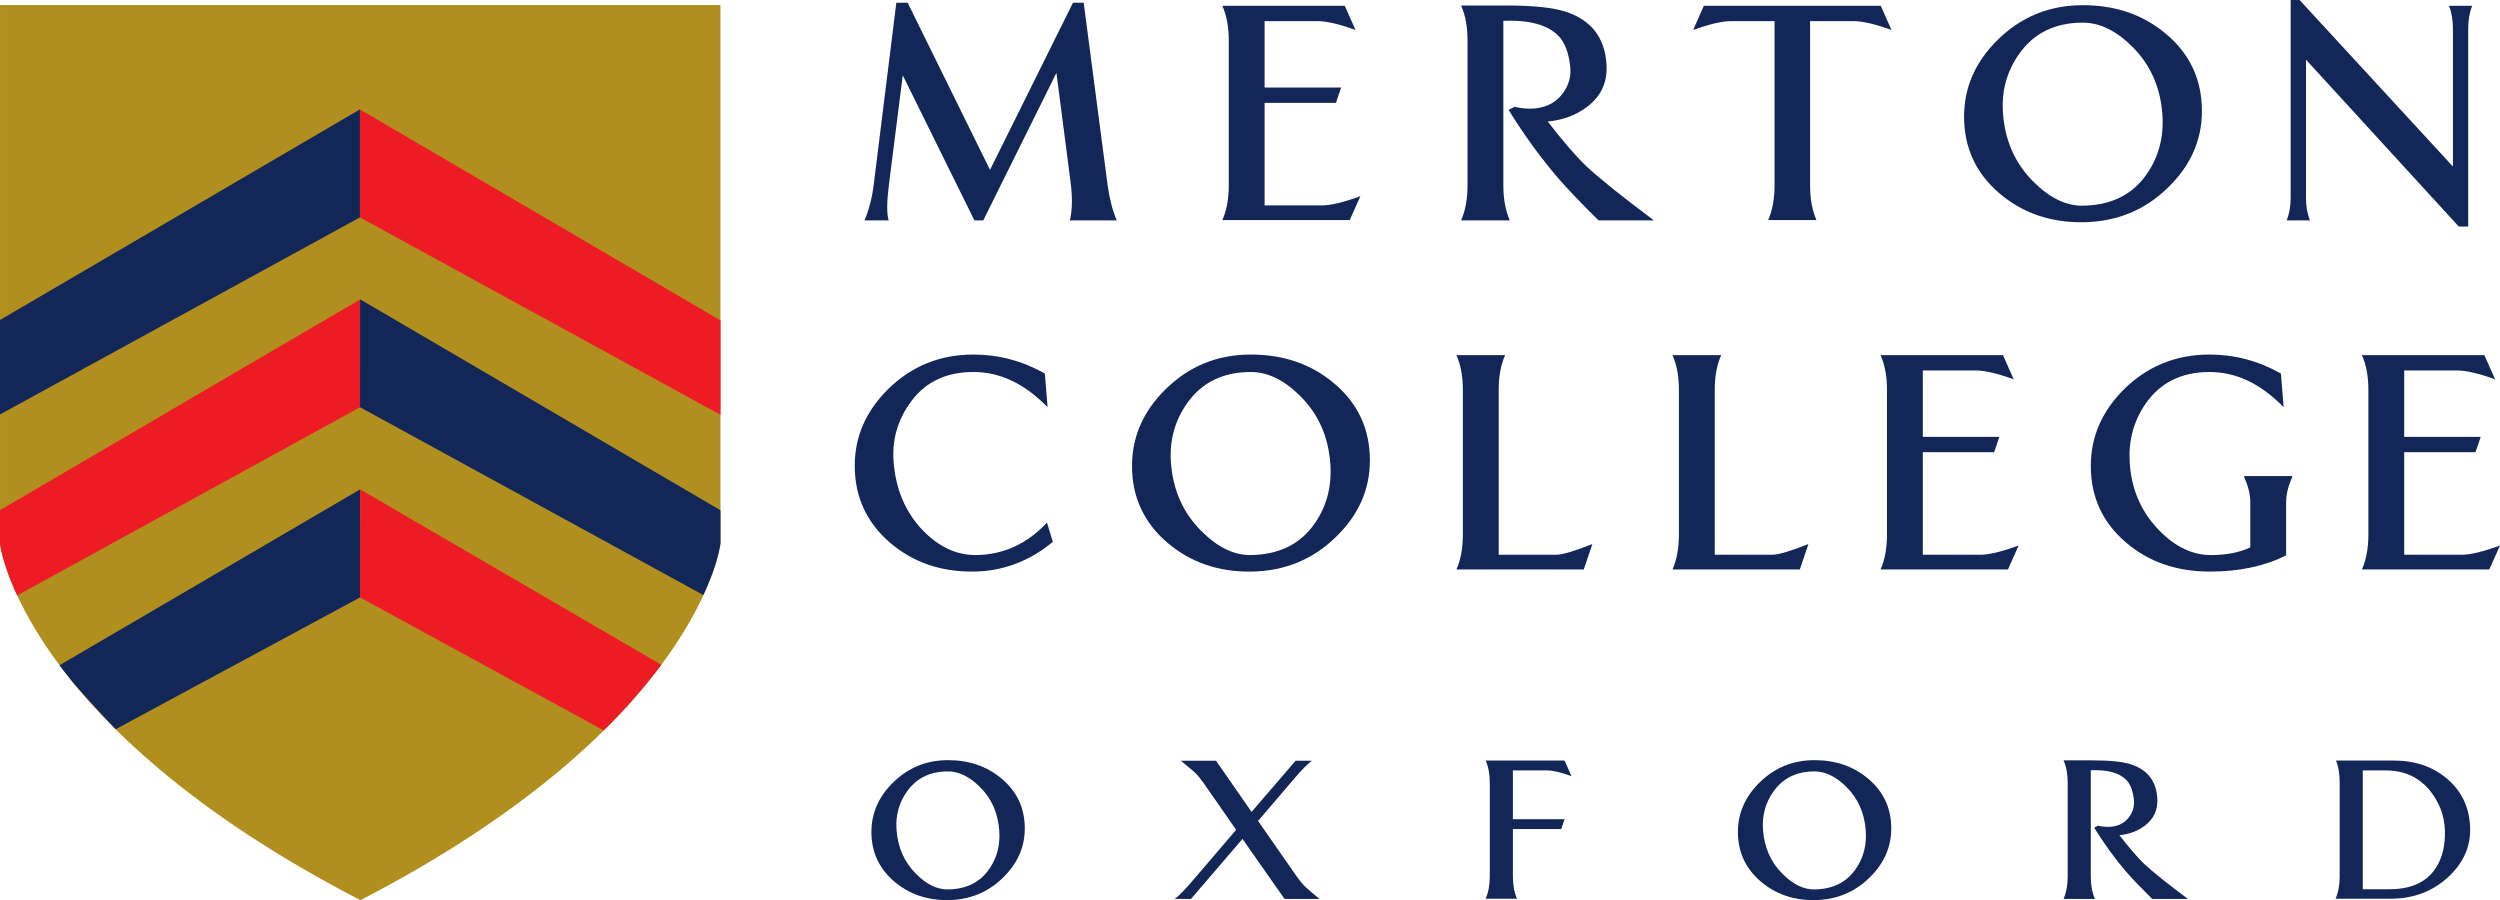 <?xml version="1.0" encoding="UTF-8" standalone="no"?>
<svg
   xmlns:dc="http://purl.org/dc/elements/1.1/"
   xmlns:cc="http://creativecommons.org/ns#"
   xmlns:rdf="http://www.w3.org/1999/02/22-rdf-syntax-ns#"
   xmlns:svg="http://www.w3.org/2000/svg"
   xmlns="http://www.w3.org/2000/svg"
   version="1.1"
   id="svg5296"
   viewBox="0 0 333.334 120.015"
   height="120.015"
   width="333.334">
  <defs
     id="defs5298">
    <clipPath
       id="clipPath690"
       clipPathUnits="userSpaceOnUse">
      <path
         id="path692"
         d="m 150,4459.902 266.667,0 0,96.013 -266.667,0 0,-96.013 z" />
    </clipPath>
    <clipPath
       id="clipPath674"
       clipPathUnits="userSpaceOnUse">
      <path
         id="path676"
         d="m 149.999,4459.902 266.667,0 0,96.012 -266.667,0 0,-96.012 z" />
    </clipPath>
    <clipPath
       id="clipPath662"
       clipPathUnits="userSpaceOnUse">
      <path
         id="path664"
         d="m 150,4459.902 266.667,0 0,96.013 -266.667,0 0,-96.013 z" />
    </clipPath>
    <clipPath
       id="clipPath646"
       clipPathUnits="userSpaceOnUse">
      <path
         id="path648"
         d="m 149.999,4459.902 266.667,0 0,96.012 -266.667,0 0,-96.012 z" />
    </clipPath>
    <clipPath
       id="clipPath590"
       clipPathUnits="userSpaceOnUse">
      <path
         id="path592"
         d="m 150,4459.902 266.667,0 0,96.013 -266.667,0 0,-96.013 z" />
    </clipPath>
    <clipPath
       id="clipPath558"
       clipPathUnits="userSpaceOnUse">
      <path
         id="path560"
         d="m 149.999,4555.376 0,-57.474 c 0,0 2.23,-19.245 38.364,-37.964 l 0,0 0.114,-0.026 c 36.136,18.723 38.362,37.967 38.362,37.967 l 0,0 0.012,0.023 0,57.474 -76.852,0 z" />
    </clipPath>
    <clipPath
       id="clipPath546"
       clipPathUnits="userSpaceOnUse">
      <path
         id="path548"
         d="m 150,4459.902 266.667,0 0,96.013 -266.667,0 0,-96.013 z" />
    </clipPath>
  </defs>
  <g
     transform="translate(-201.905,-446.64)"
     id="layer1">
    <g
       id="g542"
       transform="matrix(1.25,0,0,-1.25,14.406,6141.534)">
      <g
         clip-path="url(#clipPath546)"
         id="g544">
        <g
           transform="translate(226.839,4497.879)"
           id="g550">
          <path
             id="path552"
             style="fill:#b18f1f;fill-opacity:1;fill-rule:nonzero;stroke:none"
             d="m 0,0 c 0,0 -2.226,-19.244 -38.362,-37.967 l -0.114,0.025 C -74.61,-19.223 -76.839,0.023 -76.839,0.023 l 0,57.475 76.85,0 0,-57.475 L 0,0" />
        </g>
      </g>
    </g>
    <g
       id="g554"
       transform="matrix(1.25,0,0,-1.25,14.406,6141.534)">
      <g
         clip-path="url(#clipPath558)"
         id="g556">
        <g
           transform="translate(149.892,4521.721)"
           id="g562">
          <path
             id="path564"
             style="fill:#122657;fill-opacity:1;fill-rule:nonzero;stroke:none"
             d="m 0,0 38.501,22.528 0,-11.522 L 0,-10.073 0,0 Z" />
        </g>
        <g
           transform="translate(188.394,4544.244)"
           id="g566">
          <path
             id="path568"
             style="fill:#ed1c24;fill-opacity:1;fill-rule:nonzero;stroke:none"
             d="m 0,0 38.491,-22.526 0,-10.071 L 0,-11.519" />
        </g>
        <g
           transform="translate(188.41,4512.474)"
           id="g570">
          <path
             id="path572"
             style="fill:#122657;fill-opacity:1;fill-rule:nonzero;stroke:none"
             d="m 0,0 36.612,-20.03 c 0,0 1.398,2.938 1.817,5.209 0.175,0.946 0,3.841 0,3.841 L 0,11.516 -0.008,-0.017" />
        </g>
        <g
           transform="translate(188.401,4512.474)"
           id="g574">
          <path
             id="path576"
             style="fill:#ed1c24;fill-opacity:1;fill-rule:nonzero;stroke:none"
             d="m 0,0 -36.577,-20.08 c 0,0 -0.807,1.657 -1.611,4.27 -0.445,1.444 -0.246,4.816 -0.246,4.816 L 0,11.498 0,-0.021" />
        </g>
        <g
           transform="translate(188.41,4492.185)"
           id="g578">
          <path
             id="path580"
             style="fill:#ed1c24;fill-opacity:1;fill-rule:nonzero;stroke:none"
             d="m 0,0 25.981,-14.179 c 0,0 3.184,3.008 6.149,6.999 L 0,11.533 -0.008,-0.009" />
        </g>
        <g
           transform="translate(188.401,4492.189)"
           id="g582">
          <path
             id="path584"
             style="fill:#122657;fill-opacity:1;fill-rule:nonzero;stroke:none"
             d="m 0,0 -26.066,-14.057 c 0,0 -5.241,5.495 -6.004,6.816 -0.008,0.014 0,0 0,0 L 0,11.52 0,0" />
        </g>
      </g>
    </g>
    <g
       id="g586"
       transform="matrix(1.25,0,0,-1.25,14.406,6141.534)">
      <g
         clip-path="url(#clipPath590)"
         id="g588">
        <g
           transform="translate(269.119,4532.407)"
           id="g594">
          <path
             id="path596"
             style="fill:#122657;fill-opacity:1;fill-rule:nonzero;stroke:none"
             d="m 0,0 -4.998,0 c 0.264,1.112 0.285,2.486 0.068,4.123 L -6.434,15.738 -14.238,0 -15.183,0 -22.825,15.477 -24.293,3.886 C -24.533,1.991 -24.545,0.696 -24.327,0 l -2.579,0 c 0.479,1.131 0.806,2.393 0.981,3.787 l 2.415,19.428 1.208,0 8.784,-17.828 8.849,17.828 1.143,0 2.547,-19.423 C -0.783,2.354 -0.459,1.09 0,0" />
        </g>
        <g
           transform="translate(293.968,4532.439)"
           id="g598">
          <path
             id="path600"
             style="fill:#122657;fill-opacity:1;fill-rule:nonzero;stroke:none"
             d="m 0,0 -13.584,0 c 0.457,1.022 0.685,2.264 0.685,3.721 l 0,15.413 c 0,1.458 -0.228,2.699 -0.685,3.722 l 13.061,0 1.143,-2.579 c -1.743,0.632 -3.091,0.947 -4.048,0.947 l -5.65,0 0,-7.086 8.162,0 -0.553,-1.632 -7.609,0 0,-10.938 6.138,0 c 0.915,0 2.276,0.326 4.083,0.979 L 0,0 Z" />
        </g>
        <g
           transform="translate(326.421,4532.407)"
           id="g602">
          <path
             id="path604"
             style="fill:#122657;fill-opacity:1;fill-rule:nonzero;stroke:none"
             d="m 0,0 -5.91,0 c -1.87,1.85 -3.307,3.352 -4.309,4.506 -1.849,2.155 -3.614,4.582 -5.289,7.282 l 0.653,0.326 c 0.564,-0.132 1.1,-0.197 1.599,-0.197 1.503,0 2.656,0.514 3.463,1.541 0.718,0.917 1,1.943 0.848,3.08 -0.174,1.42 -0.588,2.468 -1.242,3.146 -1.154,1.179 -3.113,1.713 -5.876,1.605 l 0,-17.556 c 0,-1.441 0.227,-2.685 0.685,-3.733 l -5.192,0 c 0.458,1.045 0.686,2.289 0.686,3.728 l 0,15.466 c 0,1.459 -0.228,2.703 -0.686,3.728 l 4.834,0 c 2.917,0 5.048,-0.23 6.398,-0.687 2.698,-0.913 4.126,-2.797 4.279,-5.649 0.107,-1.827 -0.567,-3.308 -2.025,-4.44 -1.199,-0.914 -2.612,-1.447 -4.246,-1.6 C -9.696,8.435 -8.325,6.845 -7.216,5.78 -5.842,4.495 -3.44,2.568 0,0" />
        </g>
        <g
           transform="translate(351.76,4552.716)"
           id="g606">
          <path
             id="path608"
             style="fill:#122657;fill-opacity:1;fill-rule:nonzero;stroke:none"
             d="m 0,0 c -1.743,0.631 -3.091,0.946 -4.048,0.946 l -4.637,0 0,-17.503 c 0,-1.457 0.228,-2.698 0.686,-3.72 l -5.16,0 c 0.458,1.022 0.686,2.263 0.686,3.72 l 0,17.503 -4.636,0 c -0.958,0 -2.308,-0.315 -4.049,-0.946 l 1.141,2.579 18.874,0 L 0,0 Z" />
        </g>
        <g
           transform="translate(380.658,4543.639)"
           id="g610">
          <path
             id="path612"
             style="fill:#122657;fill-opacity:1;fill-rule:nonzero;stroke:none"
             d="m 0,0 c -0.198,2.959 -1.284,5.409 -3.265,7.346 -1.699,1.677 -3.44,2.515 -5.224,2.515 -2.961,0 -5.225,-1.11 -6.793,-3.331 -1.307,-1.851 -1.883,-3.929 -1.73,-6.236 0.195,-2.983 1.283,-5.454 3.265,-7.413 1.72,-1.72 3.472,-2.568 5.258,-2.546 3.046,0.043 5.331,1.187 6.856,3.428 C -0.392,-4.43 0.151,-2.351 0,0 m 4.212,0.424 c 0,-3.091 -1.197,-5.8 -3.591,-8.13 -2.482,-2.439 -5.508,-3.678 -9.078,-3.723 -3.484,-0.043 -6.454,0.98 -8.915,3.071 -2.524,2.154 -3.786,4.886 -3.786,8.195 0,3.112 1.197,5.844 3.59,8.195 2.504,2.46 5.53,3.691 9.079,3.691 3.504,0 6.465,-1.024 8.88,-3.071 C 2.938,6.519 4.212,3.776 4.212,0.424" />
        </g>
        <g
           transform="translate(413.702,4555.295)"
           id="g614">
          <path
             id="path616"
             style="fill:#122657;fill-opacity:1;fill-rule:nonzero;stroke:none"
             d="m 0,0 c -0.284,-0.696 -0.426,-1.501 -0.426,-2.416 l 0,-21.126 -1.011,0 -16.293,17.796 0,-14.728 c 0,-0.912 0.141,-1.718 0.425,-2.414 l -2.482,0 c 0.281,0.696 0.422,1.502 0.422,2.414 l 0,21.095 0.948,0 16.359,-17.763 0,14.726 c 0,0.915 -0.141,1.72 -0.424,2.416 L 0,0 Z" />
        </g>
        <g
           transform="translate(262.298,4498.114)"
           id="g618">
          <path
             id="path620"
             style="fill:#122657;fill-opacity:1;fill-rule:nonzero;stroke:none"
             d="m 0,0 c -2.504,-2.069 -5.311,-3.124 -8.425,-3.167 -3.461,-0.044 -6.41,0.957 -8.848,3.004 -2.568,2.175 -3.853,4.941 -3.853,8.293 0,3.091 1.185,5.812 3.558,8.163 2.503,2.46 5.541,3.69 9.11,3.69 2.677,0 5.213,-0.675 7.61,-2.025 l 0.292,-3.591 c -2.438,2.503 -5.071,3.755 -7.902,3.755 -3.026,0 -5.31,-1.143 -6.856,-3.428 -1.285,-1.851 -1.841,-3.898 -1.666,-6.139 0.218,-2.939 1.253,-5.377 3.102,-7.314 1.721,-1.785 3.626,-2.667 5.716,-2.646 2.916,0.044 5.43,1.198 7.541,3.462 L 0,0 Z" />
        </g>
        <g
           transform="translate(291.907,4506.374)"
           id="g622">
          <path
             id="path624"
             style="fill:#122657;fill-opacity:1;fill-rule:nonzero;stroke:none"
             d="m 0,0 c -0.196,2.96 -1.286,5.41 -3.266,7.347 -1.696,1.676 -3.439,2.514 -5.224,2.514 -2.961,0 -5.225,-1.11 -6.791,-3.33 -1.306,-1.852 -1.882,-3.93 -1.732,-6.237 0.198,-2.983 1.286,-5.453 3.266,-7.412 1.72,-1.72 3.472,-2.569 5.257,-2.548 3.047,0.044 5.333,1.188 6.858,3.43 C -0.391,-4.43 0.153,-2.351 0,0 m 4.213,0.424 c 0,-3.091 -1.199,-5.801 -3.593,-8.129 -2.482,-2.44 -5.508,-3.679 -9.078,-3.723 -3.481,-0.044 -6.453,0.978 -8.913,3.069 -2.526,2.155 -3.788,4.887 -3.788,8.196 0,3.112 1.197,5.844 3.591,8.195 2.503,2.46 5.529,3.691 9.078,3.691 3.504,0 6.465,-1.024 8.882,-3.07 C 2.939,6.519 4.213,3.777 4.213,0.424" />
        </g>
        <g
           transform="translate(319.851,4497.885)"
           id="g626">
          <path
             id="path628"
             style="fill:#122657;fill-opacity:1;fill-rule:nonzero;stroke:none"
             d="m 0,0 -0.916,-2.71 -13.582,0 c 0.456,1.023 0.686,2.263 0.686,3.722 l 0,15.412 c 0,1.458 -0.23,2.7 -0.686,3.722 l 5.192,0 c -0.458,-1.022 -0.685,-2.264 -0.685,-3.722 l 0,-17.567 6.137,0 C -3.2,-1.143 -1.918,-0.762 0,0" />
        </g>
        <g
           transform="translate(342.897,4497.885)"
           id="g630">
          <path
             id="path632"
             style="fill:#122657;fill-opacity:1;fill-rule:nonzero;stroke:none"
             d="m 0,0 -0.916,-2.71 -13.582,0 c 0.456,1.023 0.685,2.263 0.685,3.722 l 0,15.412 c 0,1.458 -0.229,2.7 -0.685,3.722 l 5.192,0 c -0.458,-1.022 -0.685,-2.264 -0.685,-3.722 l 0,-17.567 6.137,0 c 0.653,0 1.936,0.381 3.854,1.143" />
        </g>
        <g
           transform="translate(364.178,4495.175)"
           id="g634">
          <path
             id="path636"
             style="fill:#122657;fill-opacity:1;fill-rule:nonzero;stroke:none"
             d="m 0,0 -13.585,0 c 0.458,1.022 0.686,2.263 0.686,3.722 l 0,15.412 c 0,1.458 -0.228,2.699 -0.686,3.722 l 13.061,0 1.144,-2.579 c -1.743,0.632 -3.091,0.946 -4.049,0.946 l -5.649,0 0,-7.084 8.162,0 -0.553,-1.633 -7.609,0 0,-10.939 6.138,0 c 0.915,0 2.275,0.327 4.083,0.98 L 0,0 Z" />
        </g>
        <g
           transform="translate(394.537,4505.134)"
           id="g638">
          <path
             id="path640"
             style="fill:#122657;fill-opacity:1;fill-rule:nonzero;stroke:none"
             d="m 0,0 c -0.458,-1.045 -0.685,-1.959 -0.685,-2.743 l 0,-5.714 c -2.287,-1.153 -4.997,-1.731 -8.132,-1.731 -3.546,0 -6.531,1.035 -8.946,3.103 -2.502,2.132 -3.755,4.854 -3.755,8.163 0,3.112 1.185,5.844 3.557,8.195 2.504,2.46 5.542,3.69 9.111,3.69 2.678,0 5.213,-0.675 7.609,-2.025 l 0.293,-3.591 c -2.438,2.503 -5.071,3.755 -7.902,3.755 -3.002,0 -5.289,-1.143 -6.855,-3.428 -1.242,-1.829 -1.797,-3.876 -1.667,-6.139 0.153,-2.852 1.176,-5.269 3.07,-7.248 1.764,-1.851 3.679,-2.755 5.748,-2.712 1.61,0.022 2.958,0.295 4.048,0.817 l 0,4.865 c 0,0.784 -0.23,1.698 -0.686,2.743 L 0,0 Z" />
        </g>
      </g>
    </g>
    <g
       id="g642"
       transform="matrix(1.25,0,0,-1.25,14.406,6141.534)">
      <g
         clip-path="url(#clipPath646)"
         id="g644">
        <g
           transform="translate(415.523,4495.175)"
           id="g650">
          <path
             id="path652"
             style="fill:#122657;fill-opacity:1;fill-rule:nonzero;stroke:none"
             d="m 0,0 -13.582,0 c 0.456,1.022 0.687,2.263 0.687,3.722 l 0,15.412 c 0,1.458 -0.231,2.699 -0.687,3.722 l 13.059,0 1.144,-2.579 c -1.741,0.632 -3.091,0.946 -4.048,0.946 l -5.648,0 0,-7.084 8.162,0 -0.556,-1.633 -7.606,0 0,-10.939 6.138,0 c 0.913,0 2.273,0.327 4.08,0.98 L 0,0 Z" />
        </g>
        <g
           transform="translate(256.592,4467.273)"
           id="g654">
          <path
             id="path656"
             style="fill:#122657;fill-opacity:1;fill-rule:nonzero;stroke:none"
             d="m 0,0 c -0.125,1.91 -0.827,3.488 -2.105,4.737 -1.095,1.081 -2.217,1.621 -3.368,1.621 -1.908,0 -3.368,-0.715 -4.379,-2.148 -0.844,-1.192 -1.216,-2.532 -1.115,-4.02 0.125,-1.923 0.827,-3.516 2.105,-4.781 1.109,-1.107 2.239,-1.656 3.389,-1.64 1.964,0.027 3.44,0.765 4.42,2.21 C -0.251,-2.857 0.1,-1.516 0,0 m 2.717,0.274 c 0,-1.993 -0.772,-3.741 -2.318,-5.243 -1.598,-1.572 -3.551,-2.37 -5.851,-2.4 -2.245,-0.028 -4.163,0.633 -5.748,1.979 -1.629,1.39 -2.442,3.152 -2.442,5.285 0,2.007 0.772,3.769 2.317,5.283 1.613,1.587 3.565,2.381 5.852,2.381 2.258,0 4.169,-0.661 5.727,-1.979 C 1.897,4.204 2.717,2.436 2.717,0.274" />
        </g>
      </g>
    </g>
    <g
       id="g658"
       transform="matrix(1.25,0,0,-1.25,14.406,6141.534)">
      <g
         clip-path="url(#clipPath662)"
         id="g660">
        <g
           transform="translate(290.742,4460.03)"
           id="g666">
          <path
             id="path668"
             style="fill:#122657;fill-opacity:1;fill-rule:nonzero;stroke:none"
             d="M 0,0 -3.725,0 -8.211,6.4 -13.705,0 -15.432,0 c 0.504,0.393 1.136,1.039 1.894,1.937 l 4.653,5.432 -3.474,4.99 c -0.366,0.519 -0.703,0.919 -1.009,1.2 -0.465,0.393 -0.934,0.785 -1.41,1.178 l 3.746,0 3.79,-5.452 4.695,5.452 1.727,0 c -0.479,-0.365 -1.109,-1.01 -1.897,-1.936 L -6.547,8.315 -2.443,2.422 C -2.078,1.902 -1.734,1.494 -1.411,1.2 -0.949,0.792 -0.476,0.393 0,0" />
        </g>
      </g>
    </g>
    <g
       id="g670"
       transform="matrix(1.25,0,0,-1.25,14.406,6141.534)">
      <g
         clip-path="url(#clipPath674)"
         id="g672">
        <g
           transform="translate(317.627,4473.126)"
           id="g678">
          <path
             id="path680"
             style="fill:#122657;fill-opacity:1;fill-rule:nonzero;stroke:none"
             d="m 0,0 c -1.123,0.407 -1.992,0.611 -2.61,0.611 l -3.642,0 0,-5.2 5.515,0 -0.358,-1.053 -5.157,0 0,-5.039 c 0,-0.937 0.146,-1.736 0.442,-2.393 l -3.347,0 c 0.292,0.66 0.442,1.459 0.442,2.401 l 0,9.937 c 0,0.94 -0.15,1.74 -0.442,2.4 l 8.42,0 L 0,0 Z" />
        </g>
        <g
           transform="translate(349.018,4467.273)"
           id="g682">
          <path
             id="path684"
             style="fill:#122657;fill-opacity:1;fill-rule:nonzero;stroke:none"
             d="m 0,0 c -0.128,1.91 -0.829,3.488 -2.105,4.737 -1.096,1.081 -2.217,1.621 -3.368,1.621 -1.911,0 -3.37,-0.715 -4.381,-2.148 -0.841,-1.192 -1.213,-2.532 -1.115,-4.02 0.128,-1.923 0.827,-3.516 2.106,-4.781 1.107,-1.107 2.237,-1.656 3.39,-1.64 1.963,0.027 3.437,0.765 4.421,2.21 C -0.253,-2.857 0.098,-1.516 0,0 m 2.715,0.274 c 0,-1.993 -0.772,-3.741 -2.315,-5.243 -1.602,-1.572 -3.552,-2.37 -5.852,-2.4 -2.247,-0.028 -4.163,0.633 -5.748,1.979 -1.628,1.39 -2.442,3.152 -2.442,5.285 0,2.007 0.772,3.769 2.315,5.283 1.615,1.587 3.565,2.381 5.854,2.381 2.259,0 4.167,-0.661 5.726,-1.979 C 1.894,4.204 2.715,2.436 2.715,0.274" />
        </g>
      </g>
    </g>
    <g
       id="g686"
       transform="matrix(1.25,0,0,-1.25,14.406,6141.534)">
      <g
         clip-path="url(#clipPath690)"
         id="g688">
        <g
           transform="translate(383.377,4460.03)"
           id="g694">
          <path
             id="path696"
             style="fill:#122657;fill-opacity:1;fill-rule:nonzero;stroke:none"
             d="m 0,0 -3.812,0 c -1.206,1.192 -2.134,2.161 -2.779,2.905 -1.193,1.39 -2.328,2.955 -3.41,4.695 l 0.421,0.211 c 0.365,-0.085 0.708,-0.126 1.031,-0.126 0.967,0 1.711,0.33 2.232,0.993 0.462,0.592 0.646,1.253 0.546,1.986 -0.112,0.914 -0.379,1.591 -0.799,2.028 -0.744,0.76 -2.006,1.105 -3.789,1.035 l 0,-11.319 c 0,-0.93 0.146,-1.733 0.442,-2.408 l -3.347,0 c 0.293,0.674 0.442,1.476 0.442,2.403 l 0,9.973 c 0,0.942 -0.149,1.743 -0.442,2.404 l 3.114,0 c 1.881,0 3.256,-0.148 4.128,-0.443 1.741,-0.588 2.659,-1.803 2.759,-3.641 C -3.194,9.516 -3.631,8.562 -4.569,7.832 -5.341,7.242 -6.255,6.898 -7.307,6.8 -6.255,5.438 -5.369,4.414 -4.654,3.726 -3.77,2.898 -2.22,1.656 0,0" />
        </g>
        <g
           transform="translate(410.787,4467.357)"
           id="g698">
          <path
             id="path700"
             style="fill:#122657;fill-opacity:1;fill-rule:nonzero;stroke:none"
             d="m 0,0 c -0.055,1.529 -0.56,2.905 -1.515,4.126 -1.179,1.502 -2.779,2.253 -4.799,2.253 l -2.443,0 0,-12.673 2.843,0 c 2.299,0 3.943,0.743 4.924,2.231 C -0.275,-2.983 0.056,-1.627 0,0 M 2.696,0.147 C 2.724,-1.817 1.939,-3.537 0.337,-5.01 -1.333,-6.541 -3.375,-7.306 -5.789,-7.306 l -5.873,0 c 0.293,0.66 0.441,1.46 0.441,2.402 l 0,9.936 c 0,1.011 -0.135,1.811 -0.399,2.401 l 6.188,0 c 2.245,0 4.135,-0.647 5.665,-1.937 C 1.831,4.133 2.654,2.351 2.696,0.147" />
        </g>
      </g>
    </g>
  </g>
</svg>

